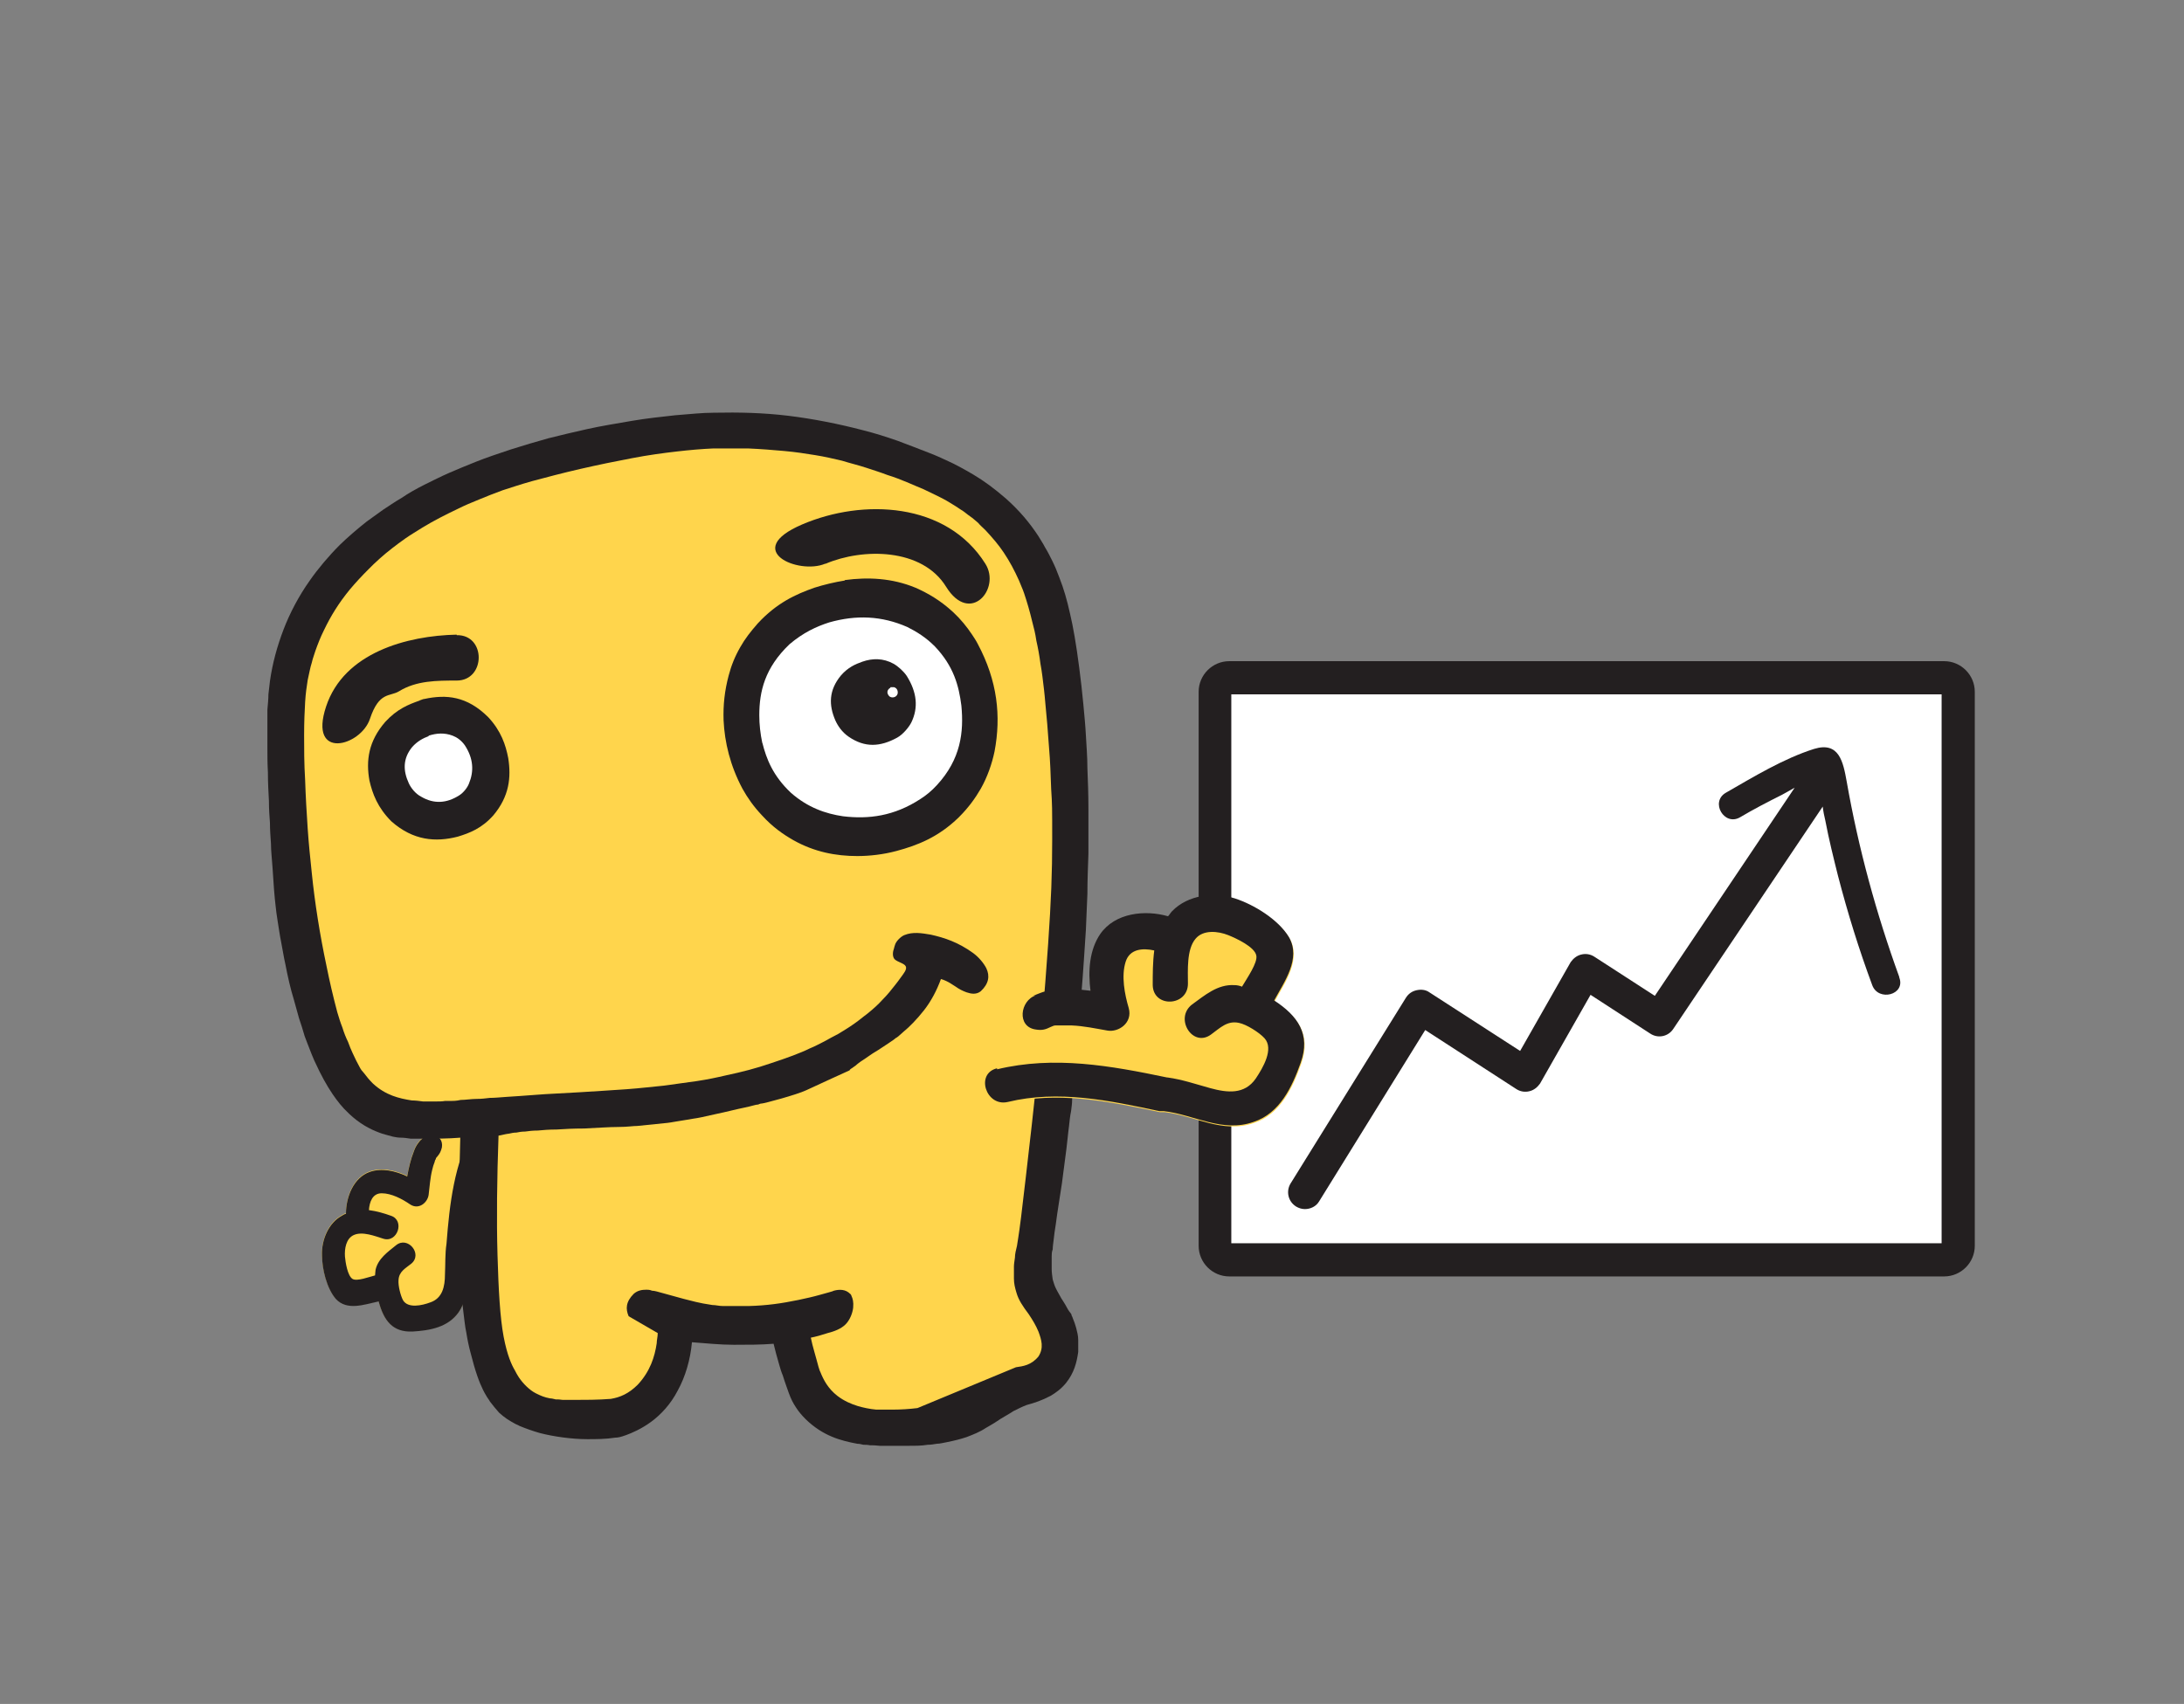<svg xmlns="http://www.w3.org/2000/svg" id="Layer_1" data-name="Layer 1" viewBox="0 0 428 334"><rect x="0" y="0" width="428" height="334" fill="#808080" stroke="none"/><defs><style>      .cls-1, .cls-2, .cls-3, .cls-4, .cls-5, .cls-6 {        stroke-width: 0px;      }      .cls-1, .cls-3, .cls-5 {        fill-rule: evenodd;      }      .cls-1, .cls-6 {        fill: #231f20;      }      .cls-2, .cls-5 {        fill: #ffd54c;      }      .cls-3, .cls-4 {        fill: #fff;      }    </style></defs><g><rect class="cls-4" x="240.7" y="134.3" width="141.3" height="110.6"></rect><path class="cls-6" d="M381,250.2h-140.1c-3.3,0-6-2.7-6-6v-108.6c0-3.3,2.7-6,6-6h140.1c3.3,0,6,2.7,6,6v108.6c0,3.3-2.7,6-6,6ZM241.3,243.7h139.2v-107.6h-139.2v107.6Z"></path></g><g><path class="cls-2" d="M92.9,219.6c-1.5.7-3,.9-4.6,1.4-1.2.4-2.4.9-3.6,1.4-.9,0-1.8.3-2.3,1.1.2-.4.3-.5-.4.4-.4.5-.7,1.1-.9,1.7-.6,1.5-1,3.2-1.3,4.9-2.3-1.1-5-1.7-7.3-.9-3.2,1.1-4.7,4.9-4.7,8.2-.3.1-.5.2-.8.4-2.6,1.4-4,4.7-3.9,7.7,0,2.7.9,6.5,2.7,8.6,2.2,2.4,5.6,1.1,8.4.5,1,3.7,2.7,6.1,6.7,5.9,3.3-.2,6.9-.8,9-3.8,2.5-3.7,1.3-8,2-12.2,0-.2.1-.4.1-.6.5-6.5,1.1-13.1,3.9-19,3.1-1.9.5-7.2-3-5.5Z"></path><path class="cls-6" d="M92.8,221.2c-3.8,6.9-4.7,14.8-5.3,22.6,0,0,0,0,0,0-.3,2-.2,4-.3,6,0,2.4-.5,4.7-2.9,5.5-1.6.6-4.3,1.2-5.3-.4-.5-.9-1-2.9-.9-4,.1-1.7,1.4-2.3,2.5-3.2,2.3-1.9-.7-5.5-3-3.6-1.6,1.3-3.5,2.6-4,4.8,0,.3-.1.7-.1,1.1-1.2.3-3.5,1.2-4.4.7-1-.6-1.4-3.3-1.5-4.4-.1-1.5.2-3.5,1.7-4.2,1.7-.8,4.2.2,5.8.7,2.8.9,4.3-3.6,1.5-4.5-1.4-.5-2.8-.9-4.3-1.1.1-1.6.7-3.3,2.5-3.3,1.9,0,4,1.1,5.6,2.2,1.7,1.1,3.4-.4,3.6-1.9,0,0,0,0,0,0,.2-1.6.3-3.3.7-4.9.1-.5.3-1.1.5-1.6,0-.2.1-.3.2-.5,0,0,0,0,0,0,0,0,0,0,0,0,0-.2.2-.4.3-.5.5-.6.7-1,.9-1.8.4-2.7-3-3.2-4.2-1.3.2-.4.3-.5-.4.4-.4.5-.7,1.1-.9,1.7-.6,1.5-1,3.2-1.3,4.9-2.3-1.1-5-1.7-7.3-.9-3.2,1.1-4.7,4.9-4.7,8.2-.3.1-.5.2-.8.4-2.6,1.4-4,4.7-3.9,7.7,0,2.7.9,6.5,2.7,8.6,2.2,2.4,5.6,1.1,8.4.5,1,3.7,2.7,6.1,6.7,5.9,3.3-.2,6.9-.8,9-3.8,2.5-3.7,1.3-8,2-12.2,0-.2.1-.4.1-.6.6-6.9,1.1-14.1,4.5-20.2,1.5-2.7-2.3-5.3-3.8-2.7ZM82.1,224.1c0,.1,0,.2,0,.3,0-.1,0-.2,0-.3Z"></path></g><path class="cls-1" d="M90.4,251.8c.1,2.1.2,3.8.4,5.3.2,1.5.3,2.8.6,4.2.2,1.3.5,2.7.8,3.8.3,1.1.5,1.9.7,2.6.2.7.4,1.3.6,1.9.2.6.4,1.1.6,1.6.4.9.7,1.6,1.2,2.4.2.4.5.7.7,1.1.6.8,1.1,1.4,1.8,2.2,1.1,1,1.9,1.5,3,2.1.3.2.7.3,1,.5,1.2.5,2.6,1,4,1.4,2.7.7,6.3,1.2,9.3,1.2,1.7,0,3.6,0,5.5-.3.5,0,1-.1,2.1-.5,1.1-.4,3-1.2,4.9-2.6,1.9-1.4,3.8-3.4,5.2-6.1,1.5-2.7,2.5-6.1,2.8-9.5,2.7.2,5.5.5,8.2.5,2.7,0,5.3,0,7.8-.2.3,1.3.7,2.7,1.1,4.1.2.7.4,1.4.7,2.1.2.7.5,1.5.7,2.1.2.6.4,1.1.5,1.4.4,1.1.8,1.9,1.4,2.8.5.8,1.2,1.6,1.9,2.3,3.4,3.3,6.9,4.2,10.1,4.8.4,0,.8.1,1.2.2.4,0,.8,0,1.3.1.5,0,1.1,0,1.9.1.8,0,1.9,0,2.9,0,1,0,1.9,0,2.7,0,1.5,0,2.6,0,3.8-.2.6,0,1.2-.1,1.8-.2.6,0,1.3-.2,1.9-.3,1.5-.3,2.7-.6,3.9-1,1.3-.5,2.6-1,3.8-1.8.5-.3.9-.5,1.7-1,.7-.5,1.7-1.1,2.4-1.5.7-.4,1-.6,1.3-.8.8-.4,1.8-.9,2.6-1.2,1.5-.4,3-.9,4.7-1.8,1-.6,2-1.3,3-2.5,1.6-2,2.1-4,2.4-6.1,0-.9,0-1.6,0-2.3,0-.9-.2-1.6-.4-2.4-.2-.7-.4-1.3-.7-2,0-.2-.2-.3-.2-.5,0-.2-.2-.4-.5-.8-.3-.4-.6-1.1-1-1.7-.4-.6-.7-1.1-.9-1.5-.4-.7-.5-.9-.7-1.3-.3-.6-.4-1.1-.6-1.7-.1-.7-.2-1.4-.2-2v-.5c0-.2,0-.5,0-.8,0-.3,0-.8,0-1.2,0-.4,0-.9.2-1.4,0-.5.1-1.2.2-2,.1-.8.2-1.8.4-2.9.3-2.4.8-5.3,1.2-8,.2-1.6.4-3.1.6-4.6.2-1.5.4-3,.5-4.1.1-1.1.2-1.7.3-2.6.1-.9.2-2,.4-2.9.1-.9.2-1.4.2-2.1,0-.6.1-1.3.2-2.4.1-1.1.2-2.6.5-5.7.3-3.1.7-7.7,1-11.3.6-7.2.7-9.8,1-14,.1-2.1.2-4.6.3-7.1,0-2.5.1-5.1.2-7.9,0-2.8,0-5.9,0-8.7,0-2.9-.1-5.6-.2-8,0-2.4-.2-4.5-.3-6.5-.1-2-.3-3.9-.5-6.1-.2-2.2-.5-4.8-.8-7.1-.3-2.3-.6-4.4-.9-6.1-.3-1.8-.6-3.2-.9-4.5-.6-2.7-1.2-4.8-2.1-7.1-.4-1.1-.9-2.3-1.4-3.3-.5-1-.9-1.8-1.4-2.6-.4-.8-.9-1.5-1.3-2.2-1.7-2.6-3.7-5-6.4-7.4-2.2-1.9-4.2-3.4-6.4-4.7-1.7-1-3.5-2-5.3-2.8-.9-.4-1.9-.9-3.5-1.5-1.6-.6-3.8-1.5-6-2.3-2.3-.8-4.5-1.5-6.9-2.1-4.6-1.2-9.6-2.2-14.5-2.8-5-.6-9.7-.7-14.6-.6-2.4,0-4.9.3-7.6.5-2.7.3-5.6.6-8.5,1.1-2.9.5-6,1-8.7,1.6-2.7.6-5.2,1.2-7.6,1.8-2.5.7-4.9,1.4-7.4,2.2-2.4.8-4.8,1.6-6.8,2.4-2,.8-3.7,1.5-5.3,2.2-1.6.7-3.2,1.5-4.8,2.3-1.6.8-3.2,1.7-4.5,2.6-1.4.8-2.5,1.6-3.6,2.3-1.1.8-2.1,1.5-3.2,2.3-1,.8-2,1.6-2.9,2.4-.9.8-1.7,1.5-2.4,2.2-2.2,2.2-4.3,4.7-5.9,7-2.2,3.1-3.9,6.4-5.1,9.5-1.3,3.4-2.2,6.7-2.7,10.2-.1.9-.2,1.7-.3,2.6,0,.9-.1,1.9-.2,3,0,1.2,0,2.5,0,3.8,0,1.2,0,2.3,0,3.7,0,1.4,0,3,.1,4.8,0,1.9.1,3.9.2,5.6,0,1.7.1,2.9.2,4.3,0,1.3.1,2.7.2,4.1,0,1.4.2,3,.3,4.6.1,1.6.2,3.1.3,4.4.1,1.3.2,2.2.3,3.1.1.9.2,1.8.4,3,.2,1.2.4,2.7.7,4.2.3,1.5.5,2.9.8,4.2.5,2.6,1,4.8,1.7,7.1.3,1.2.7,2.4,1,3.6.4,1.2.8,2.4,1.1,3.5.4,1,.7,1.9,1,2.6.3.8.6,1.5.9,2.2.3.7.7,1.4,1,2.1.6,1.2,1.1,2.1,1.7,3.1.3.5.6.9.9,1.4.9,1.3,1.8,2.5,3.2,3.8,2,1.9,4,3,5.9,3.7.7.3,1.7.5,2.7.8.5.1,1,.2,1.6.2.6,0,1.2.1,1.9.2.8,0,1.6,0,2.7,0,2.1,0,4.6,0,7-.2-.1,3.7-.2,7.3-.2,10.9,0,3.6,0,7.2,0,10.2,0,3,.2,5.6.3,7.7Z"></path><path class="cls-5" d="M199.1,268c1.4-.2,3-.4,4.4-2.1,1.1-1.7.6-3.3,0-4.9-.5-1.2-1.1-2.2-1.9-3.4-1.2-1.6-2-2.8-2.4-4.2-.3-1-.5-1.8-.5-2.8,0-.3,0-.6,0-1,0-.4,0-.8,0-1.3,0-.5.1-1.1.2-1.8,0-.7.2-1.5.4-2.3.1-.8.3-1.6.8-5.6.5-4,1.3-11.1,2.1-18.1.8-7,1.4-13.9,2-19.9.5-6,.9-11.2,1.2-15.5.6-8.7.8-14,.8-20.5s0-6.8-.2-9.9c-.1-3-.2-5.6-.4-7.9-.2-2.3-.3-4.4-.5-6.3-.2-1.9-.3-3.6-.5-5.3-.2-1.7-.4-3.5-.7-5.1-.2-1.6-.5-3.2-.8-4.5-.2-1.4-.5-2.6-.8-3.7-.5-2.1-1-3.8-1.6-5.6-.3-.9-.7-1.7-1-2.5-.9-2-1.8-3.7-3-5.5-1-1.5-2.2-2.9-3.6-4.4-.5-.5-1-.9-1.4-1.4-.5-.4-1-.9-1.6-1.3-.6-.4-1.1-.9-1.8-1.3-.7-.5-1.4-.9-2.2-1.4-.8-.5-1.6-.9-2.4-1.3-.8-.4-1.7-.8-2.7-1.3-1-.4-2.1-.9-3.3-1.4-1.2-.5-2.5-1-3.8-1.4-1.3-.5-2.6-.9-4.1-1.4-1.5-.5-3.2-.9-4.8-1.4-1.7-.4-3.4-.8-5.3-1.1-1.8-.3-3.8-.6-6-.8-2.2-.2-4.7-.4-7.1-.5-2.4,0-4.6,0-6.8,0-2.3.1-4.6.3-7.2.6-2.6.3-5.6.7-8.7,1.3-3.2.6-6.6,1.3-10.1,2.1-3.5.8-6.9,1.7-9.5,2.4-2.5.7-4.2,1.3-5.8,1.8-1.6.6-3.2,1.2-4.6,1.8-1.5.6-2.9,1.2-4.1,1.8-2.5,1.2-4.7,2.3-7,3.7-1.1.7-2.3,1.4-3.3,2.1-1,.7-1.8,1.3-2.7,2-.8.6-1.6,1.3-2.4,2-.8.7-1.5,1.4-2.2,2.1-1.4,1.4-2.5,2.6-3.6,3.9-2.3,2.8-3.8,5.3-5.1,8-.7,1.4-1.2,2.7-1.7,4.1-.2.7-.5,1.4-.7,2.3-.3.9-.5,2.1-.8,3.4-.2,1.3-.4,2.6-.5,4.3-.1,1.7-.2,3.9-.2,6.5,0,2.6,0,5.6.2,8.8.1,3.2.3,6.5.5,9.5.2,3,.5,5.8.8,8.7.6,5.9,1.6,12.2,2.9,18.3.6,3,1.3,6,2.1,9,.3,1,.6,2,1,3,.3,1,.7,2,1.1,2.8.3.8.6,1.6.9,2.2.5,1.1.9,1.9,1.4,2.8.2.4.5.8.8,1.1.6.8,1.1,1.4,1.8,2.1,2.5,2.3,5.1,2.9,7.6,3.3.7,0,1.5.1,2.2.2.4,0,.7,0,1.1,0,.4,0,.9,0,1.4,0,.6,0,1.3,0,1.8-.1.5,0,.8,0,1.2,0,.4,0,1,0,1.9-.2.9,0,2.1-.2,3.1-.2,1,0,1.7-.1,2.6-.2.9,0,1.9-.1,3.3-.2,1.4-.1,3.3-.2,5.7-.4s5.4-.3,8.5-.5c3.2-.2,6.5-.4,9.3-.6,2.8-.2,5.1-.5,7.3-.7,2.2-.3,4.4-.6,6.5-.9,2-.3,3.9-.7,5.6-1.1,3.3-.7,6-1.4,8.9-2.4,1.5-.5,3-1,4.3-1.5,1.3-.5,2.3-.9,3.3-1.4,1-.4,1.9-.9,2.9-1.4.9-.5,1.8-1,2.6-1.4,1.5-.9,2.8-1.7,4.1-2.7.6-.5,1.3-1,1.8-1.4,1.1-.9,2-1.7,2.9-2.7.9-.9,1.7-1.9,2.4-2.8.4-.5.7-.9,1.2-1.6.5-.7,1.2-1.5.9-2.1-.3-.6-1.6-.8-2.2-1.4-.5-.6-.3-1.6-.1-2.1.1-.5.2-.6.2-.7.2-.7,1.1-1.6,1.8-1.9,1.7-.7,3.4-.4,5.2-.1,2.7.6,5.4,1.5,8.3,3.6,1.1.8,2.1,2,2.6,3,.7,1.5.5,3-1.1,4.5-.9.7-1.9.5-2.8.2-.8-.3-1.4-.6-2.1-1.1-.3-.2-.6-.4-1.1-.7-.5-.3-1.1-.6-1.8-.8-.8,2.2-1.9,4.3-3.3,6.1-1.4,1.8-3,3.4-4,4.2-1,.9-1.2,1.1-1.6,1.3-.3.3-.7.5-1.1.8-.3.2-.6.4-1.2.8-.6.4-1.5,1-2.2,1.4-.7.5-1.2.8-1.6,1.1-.5.3-.9.6-1.3.9-.3.3-.6.5-.9.7-.2.2-.6.3-.7.6,0,0-6.6,3-8.5,3.9s-8.3,2.6-8.7,2.6c-.1,0-.3,0-.7.2-.5,0-1.2.3-2.7.6-1.5.3-3.8.9-5.3,1.2-3.1.7-3.5.8-4.9,1-.7.1-1.6.3-2.4.4-.8.1-1.6.3-2.5.4-1.8.2-4,.4-5.9.6-.9,0-1.9.2-3.7.2-1.8,0-4.5.2-6.7.3-2.2,0-3.9.1-5.4.2-1.5,0-2.7.1-3.7.2-1,0-1.8.1-2.5.2-.7,0-1.2.1-1.7.2-.5,0-1,.1-1.4.2-.9.1-1.4.3-2.1.4-.3,8.3-.4,16.5-.2,23.4.2,6.9.5,12.3,1.2,16,.7,3.7,1.6,5.6,2.2,6.6.5,1,.7,1.2.8,1.4.8,1.2,2.1,2.5,3.3,3.1,1,.5,1.7.8,2.8,1,.3,0,.7.1,1.1.2.4,0,.8,0,1.4.1.6,0,1.2,0,2.1,0,2.2,0,4.8,0,7.3-.2,1.8-.3,3.5-1,5.3-2.8,2.4-2.6,3.3-5.4,3.7-8.1,0-.6.2-1.3.2-2l-5.7-3.3c-.6-1.4-.6-2.8,1-4.4.8-.7,1.7-.8,2.5-.8.3,0,.6,0,1.1.2.5,0,1.1.2,2.2.5,1.1.3,2.9.8,4,1.1,2.3.6,2.8.7,3.8.9.5.1,1.2.2,1.8.3.7,0,1.3.2,2.1.2.8,0,1.8,0,2.7,0s1.6,0,2.3,0c3.6-.1,6.4-.5,9.8-1.2,1.4-.3,2.8-.6,4.2-1,.7-.2,1.4-.4,1.8-.5.7-.2.7-.2.9-.3,1.1-.3,2.3-.3,3.2.6,0,0,.2.1.3.5.2.4.4,1.1.3,2.2-.1,1-.6,2.4-1.5,3.3-.9.9-2.3,1.4-3.5,1.7-1.2.4-2.3.7-3.3.9.2.9.4,1.8.7,2.8.3,1,.6,2.2.8,2.9.2.7.3.9.4,1.1.6,1.5,1.5,3.2,3.3,4.6,1.3,1,2.7,1.6,4,2,1,.3,2.4.6,3.6.7.5,0,.9,0,1.5,0,.6,0,1.2,0,1.9,0,1.4,0,3.1-.1,4.7-.3"></path><path class="cls-1" d="M165.5,113.8c-1.9.3-4,.8-5.9,1.4-3.7,1.3-7.4,3-11.1,7-1.4,1.6-2.5,3-3.4,4.6-1.1,1.9-1.8,3.7-2.3,5.6-.8,3-1.1,5.8-1,8.8.2,4.3,1.3,8.9,3.7,13.4,1,1.8,2.2,3.5,3.8,5.2,2.1,2.3,4.1,3.7,6.2,4.9,4.1,2.3,8.3,3.1,12.5,3.1,2.4,0,5.1-.3,7.7-1,4.1-1.1,8.2-2.7,12.2-6.6,1.9-1.9,3.2-3.7,4.3-5.6,1.3-2.3,2.2-4.9,2.7-7.3,1.3-6.9.6-13.8-3.3-21.1-.3-.6-.7-1.2-1.1-1.8-1-1.5-2.2-3-3.7-4.4-2.5-2.3-4.9-3.7-7.4-4.8-4.6-1.9-9.3-2.1-13.8-1.5Z"></path><path class="cls-1" d="M82.3,137.3c-2.3.8-4.5,1.7-6.8,4.2-3.3,3.8-3.8,7.6-3.1,11.5.6,2.6,1.6,5.3,4.3,8,4.3,3.8,8.7,4.1,13,3,2.3-.7,4.7-1.6,7-4.2,3.1-3.7,3.5-7.4,2.9-11.2-.5-2.6-1.4-5.3-3.9-8-4.2-4.2-8.3-4.5-12.5-3.6-.3,0-.6.2-1,.3Z"></path><path class="cls-3" d="M84,144.3c-1.1.4-2.2,1-3.2,2.1-1.9,2.3-1.8,4.7-.7,7.1.4.9,1.3,2.1,2.5,2.7,2.4,1.4,4.9,1.3,7.4-.3.8-.5,1.6-1.5,1.9-2.3,1-2.4.9-4.9-.8-7.5-.7-1-1.6-1.6-2.4-1.9-1.6-.6-3.1-.5-4.7,0Z"></path><path class="cls-3" d="M149.4,145.6c.8,3.2,2.1,6.5,5.6,9.8,3.3,2.9,6.8,4.1,10.2,4.6,5,.6,10,0,15.2-3.4,1.1-.7,2.2-1.6,3.2-2.7,4.7-5.1,5.3-10.4,4.8-15.6-.5-3.9-1.5-7.7-5.2-11.6-1.8-1.8-3.6-2.9-5.4-3.8-5-2.2-10-2.4-15.3-.9-2.5.8-5.1,2-7.8,4.3-4.8,4.6-5.9,9.2-5.9,13.9,0,1.8.2,3.6.6,5.5Z"></path><path class="cls-1" d="M169,129.7c-1.4.5-2.8,1.1-4.2,2.7-2.4,2.9-2.4,5.8-1.1,8.8.5,1.1,1.3,2.3,2.6,3.2,3.2,2.2,6.2,2,9.5.2,1.1-.6,2.3-2,2.8-3,1.4-2.9,1.1-5.9-.9-9.1-.6-.9-1.7-1.9-2.6-2.4-2-1.1-4.1-1.1-6.1-.4Z"></path><path class="cls-3" d="M174.5,134.8c-.7.4-.8,1.1-.2,1.7.5.4,1.4.2,1.6-.5.1-.4,0-1.1-.7-1.3-.3,0-.5,0-.7,0Z"></path><g><path class="cls-2" d="M193.2,209.1c1.6-1.9,2.5-4.1,3.9-6.1,1.1-1.6,2.3-3.2,3.5-4.7.3-1.3,1.2-2.6,2.5-3-.7.1-.8.2.7-.4.9-.4,1.8-.5,2.8-.7,2.4-.3,4.8-.1,7.2.2-.5-3.9-.2-8,1.9-11.1,2.9-4.2,8.8-4.8,13.3-3.5.3-.3.5-.7.8-1,3.1-3.2,8.2-3.8,12.3-2.5,3.7,1.2,8.5,4.1,10.6,7.6,2.4,4.2-.9,8.7-2.9,12.4,4.6,3,7.2,6.6,5.2,12.2-1.7,4.8-4.1,9.9-9.2,11.6-6.2,2.2-11.6-1.4-17.6-2.1-.3,0-.6,0-.9,0-9.1-1.9-18.5-3.9-27.8-2.2-3.9,3.7-10.1-2.3-6.3-6.7Z"></path><path class="cls-6" d="M195.4,209.6c11.2-2.7,22.3-.7,33.3,1.6,0,0,0,0,.1,0,2.9.4,5.5,1.3,8.4,2.1,3.3.9,6.7,1.3,8.9-1.9,1.4-2.1,3.6-5.8,1.7-7.9-1-1.1-3.5-2.7-5-3-2.3-.5-3.7,1-5.5,2.3-3.6,2.6-7.2-3.2-3.7-5.9,2.5-1.8,5-4,8.3-3.8.5,0,1,.1,1.5.3,1-1.7,3.1-4.7,2.8-6.1-.3-1.7-4-3.4-5.5-4-2-.8-4.9-1.1-6.4.7-1.8,2.1-1.5,6.3-1.5,8.8,0,4.5-6.8,4.8-6.9.3,0-2.2,0-4.5.3-6.8-2.3-.5-4.8-.3-5.6,2.2-.9,2.8-.2,6.4.6,9.1.8,2.9-2,4.8-4.2,4.4,0,0,0,0,0,0-2.3-.4-4.6-.9-7-1-.8,0-1.6,0-2.4,0-.2,0-.5,0-.7,0,0,0,0,0-.1,0,0,0,0,0,0,0-.3,0-.6.2-.9.3-1,.5-1.7.7-2.9.5-3.8-.5-3.1-5.7,0-6.7-.7.1-.8.2.7-.4.9-.4,1.8-.5,2.8-.7,2.4-.3,4.8-.1,7.2.2-.5-3.9-.2-8,1.9-11.1,2.9-4.2,8.8-4.8,13.3-3.5.3-.3.5-.7.8-1,3.1-3.2,8.2-3.8,12.3-2.5,3.7,1.2,8.5,4.1,10.6,7.6,2.4,4.2-.9,8.7-2.9,12.4,4.6,3,7.2,6.6,5.2,12.2-1.7,4.8-4.1,9.9-9.2,11.6-6.2,2.2-11.6-1.4-17.6-2.1-.3,0-.6,0-.9,0-9.8-2.1-19.8-4.2-29.7-1.8-4.3,1-6.4-5.6-2.1-6.6ZM204.1,195.2c.2,0,.3,0,.5,0-.2,0-.3,0-.5,0Z"></path></g><path class="cls-6" d="M372.2,191.5c-4.5-12.4-8-25.2-10.3-38.3-.7-3.9-1.5-7.9-6.4-6.4-6,1.9-11.9,5.5-17.3,8.6-3.1,1.8-.3,6.6,2.8,4.8,2.7-1.6,5.4-3,8.2-4.4.5-.3,1.5-.8,2.5-1.4l-27.4,40.8-11.9-7.7c-.8-.5-1.7-.6-2.5-.4-.9.2-1.6.8-2.1,1.5l-9.9,17.4-17.8-11.5c-.7-.5-1.6-.6-2.5-.4-.9.2-1.6.7-2.1,1.5l-22.6,36.4c-.9,1.5-.5,3.5,1.1,4.5.5.3,1.1.5,1.7.5,1.1,0,2.2-.5,2.8-1.5l20.8-33.6,17.9,11.6c.8.5,1.7.6,2.5.4.9-.2,1.6-.8,2.1-1.5l9.9-17.4,11.7,7.6c1.5,1,3.5.6,4.5-.9l29.3-43.6c.1.9.3,1.9.5,2.7.7,3.7,1.6,7.3,2.5,10.9,1.9,7.3,4.1,14.4,6.7,21.4,1.2,3.3,6.6,1.9,5.3-1.5Z"></path><path class="cls-6" d="M161.8,110.5c7.3-3.1,18.9-3.1,23.6,4.5s10.8.4,7.7-4.5c-7.6-12.1-24-12.8-35.9-7.7s-.7,9.9,4.5,7.7h0Z"></path><path class="cls-6" d="M89.5,124.4c-9.7.2-22.1,3.5-25.6,14.1s6.8,7.8,8.6,2.4,3.9-4.3,5.7-5.4c3.4-2.1,7.4-2.1,11.3-2.1,5.7,0,5.8-9,0-8.9h0Z"></path></svg>